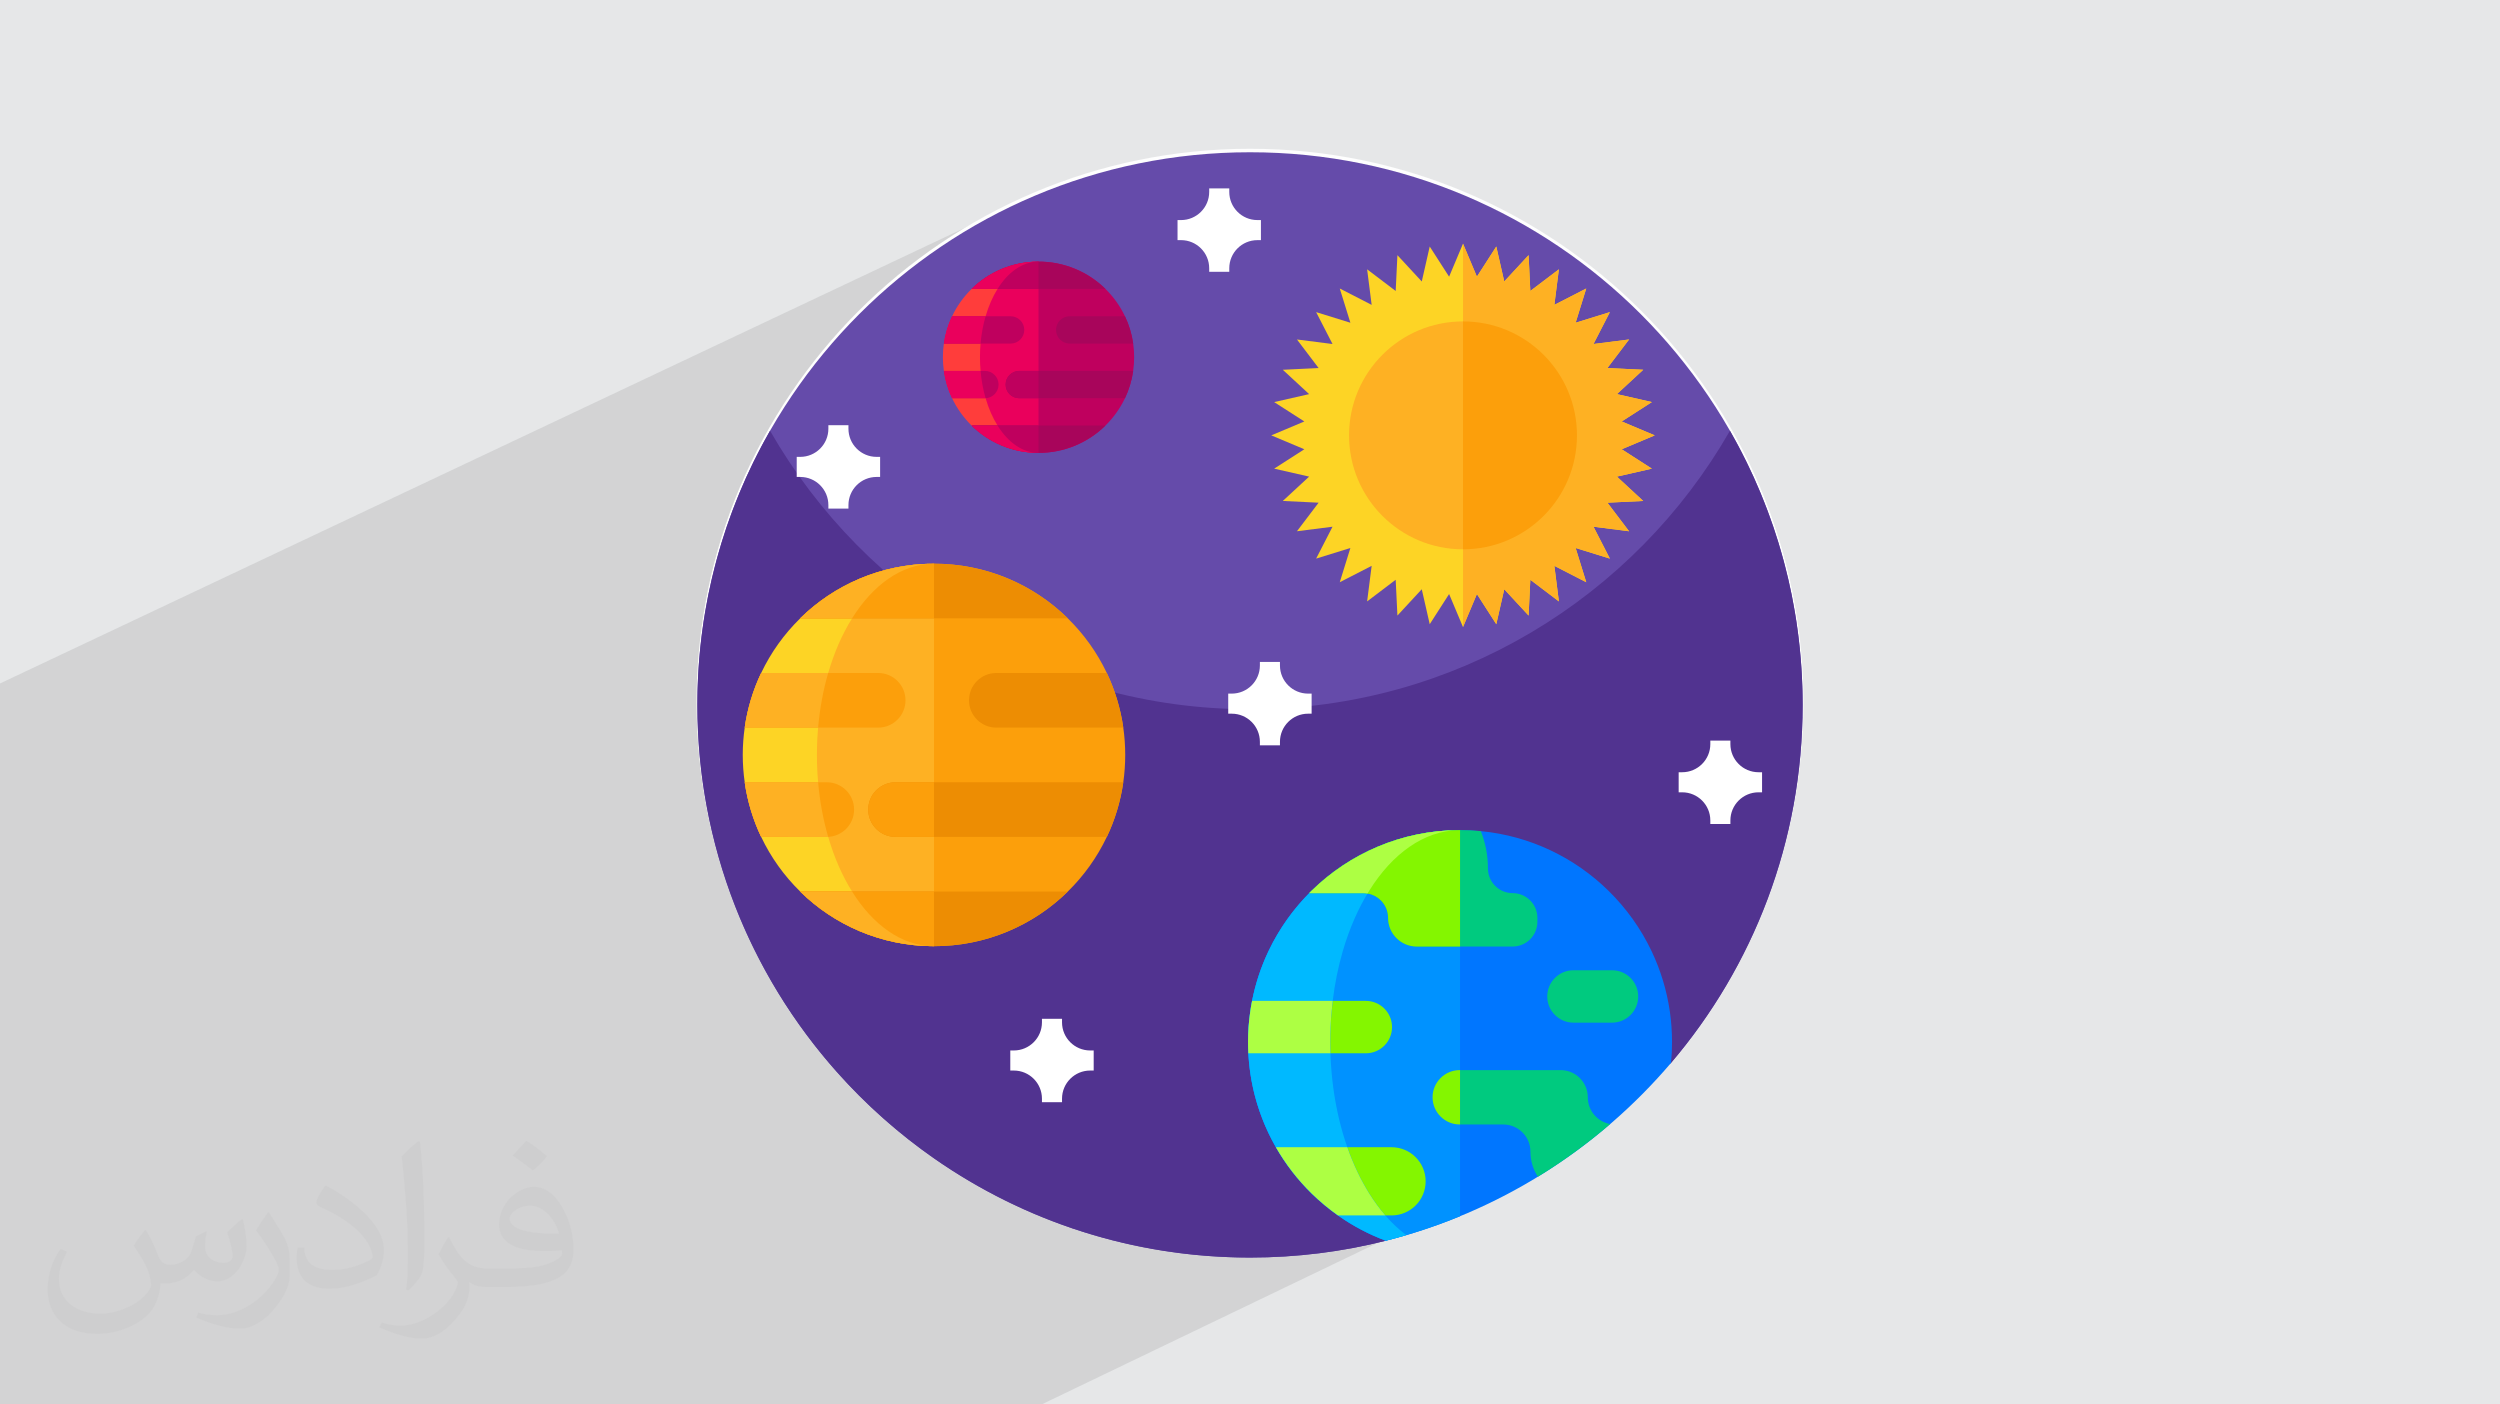 <?xml version="1.0" encoding="UTF-8"?>
<!DOCTYPE svg PUBLIC "-//W3C//DTD SVG 1.0//EN" "http://www.w3.org/TR/2001/REC-SVG-20010904/DTD/svg10.dtd">
<!-- Creator: CorelDRAW -->
<svg xmlns="http://www.w3.org/2000/svg" xml:space="preserve" width="94.192mm" height="52.917mm" version="1.0" style="shape-rendering:geometricPrecision; text-rendering:geometricPrecision; image-rendering:optimizeQuality; fill-rule:evenodd; clip-rule:evenodd"
viewBox="0 0 9404.92 5283.66"
 xmlns:xlink="http://www.w3.org/1999/xlink"
 xmlns:xodm="http://www.corel.com/coreldraw/odm/2003"
 enable-background="new 0 0 512 512">
 <defs>
  <style type="text/css">
   <![CDATA[
    .fil3 {fill:#FEFEFE}
    .fil15 {fill:#0076FF;fill-rule:nonzero}
    .fil16 {fill:#0092FF;fill-rule:nonzero}
    .fil17 {fill:#00B9FF;fill-rule:nonzero}
    .fil18 {fill:#00CA7F;fill-rule:nonzero}
    .fil5 {fill:#513390;fill-rule:nonzero}
    .fil4 {fill:#654BAA;fill-rule:nonzero}
    .fil19 {fill:#84F600;fill-rule:nonzero}
    .fil14 {fill:#A8055B;fill-rule:nonzero}
    .fil20 {fill:#ADFF43;fill-rule:nonzero}
    .fil11 {fill:#BF005E;fill-rule:nonzero}
    .fil12 {fill:#EA005C;fill-rule:nonzero}
    .fil9 {fill:#ED8D03;fill-rule:nonzero}
    .fil6 {fill:#FC9F0B;fill-rule:nonzero}
    .fil8 {fill:#FDD425;fill-rule:nonzero}
    .fil7 {fill:#FEB123;fill-rule:nonzero}
    .fil13 {fill:#FF3D3B;fill-rule:nonzero}
    .fil10 {fill:white;fill-rule:nonzero}
    .fil2 {fill:#373435;fill-opacity:0.031}
    .fil1 {fill:#2B2A29;fill-opacity:0.102}
    .fil0 {fill:#E6E7E8}
   ]]>
  </style>
 </defs>
 <g id="Layer_x0020_1">
  <polygon class="fil0" points="-0,0 9404.92,0 9404.92,5283.66 -0,5283.66 "/>
  <polygon class="fil1" points="5558.94,3570.18 5957.14,4303.57 3917.97,5283.66 -0,5283.66 -0,2571.17 4007.12,678.67 "/>
  <path class="fil2" d="M548.54 4627.69c17.95,27.21 29.6,53.36 40.96,82.43 8.45,16.91 12.93,48.09 52.57,48.09 11.61,0 28.28,-3.42 43.06,-11.61 16.63,-8.73 29.32,-21.94 35.94,-42l15.85 -53.36 38.57 -19.02 2.64 2.64c-5.27,20.09 -6.59,39.36 -6.59,54.43 0,44.63 38.57,61.56 69.22,61.56 17.95,0 34.09,-8.73 34.09,-25.11 0,-21.13 -8.98,-57.06 -20.62,-89.29 17.95,-17.95 35.94,-35.94 56.53,-50.47l3.17 1.6c8.98,38.04 14,75.56 14,100.66 0,24.57 -10.83,51.79 -19.81,69.49 -18.49,34.87 -51.25,62.62 -90.87,62.62 -30.1,0 -63.65,-15.07 -86.66,-43.06l-1.32 0c-21.66,26.96 -55.22,51.25 -108.86,51.25l-16.63 0c-2.64,35.41 -10.29,60.49 -21.94,82.95 -31.95,62.34 -126.81,106.47 -216.1,106.47 -124.17,0 -186.51,-71.59 -186.51,-166.96 0,-58.91 19.27,-113.6 48.88,-152.42l24.29 10.04c-18.49,35.41 -30.91,68.68 -30.91,101.45 0,89.29 72.66,131.83 156.4,131.83 77.68,0 173.83,-49.41 191.28,-106.72 -6.59,-62.62 -30.1,-91.93 -66.04,-148.99 10.83,-19.02 24.83,-38.04 42.28,-58.38l3.17 0 0 0 0 0 -0.02 -0.09zm1432.13 -336.04c26.15,16.39 51.79,35.66 76.87,57.85 -14,19.81 -31.45,37.79 -53.11,53.64 -25.11,-20.34 -50.19,-37.79 -75.84,-56.27 17.42,-19.55 34.62,-38.29 52.04,-55.22l0 0 0 0 0 0 0 0 0 0 0.03 0zm13.47 244.11c-42.28,0 -76.87,27.75 -76.87,48.34 0,44.13 84.53,57.85 185.72,57.31 -12.68,-51.79 -57.06,-105.68 -108.86,-105.68l0.01 0.03zm-94.86 236.19c54.96,0 103.04,-1.6 139.74,-10.83 40.96,-10.29 75.56,-30.91 75.56,-45.17 0,-3.7 0,-8.19 -1.32,-11.89 -22.98,2.11 -49.41,2.11 -72.38,2.11 -74.49,0 -131.55,-16.91 -154.02,-58.66 -5.55,-11.61 -9.51,-24.57 -9.51,-39.36 0,-40.43 17.42,-79.79 48.09,-107 25.61,-22.45 53.89,-36.44 82.67,-36.44 52.04,0 93.51,41.75 122.57,107.54 15.85,35.94 26.68,77.4 26.68,129.72 0,34.87 -9.51,64.19 -31.17,85.85 -40.43,39.11 -114.92,53.89 -229.04,53.89l-51.79 0 0 0 -13.47 0c-28.28,0 -48.62,-5.02 -64.72,-17.42l-2.64 0c0.79,6.59 1.32,12.93 1.32,19.02 0,25.61 -8.45,58.38 -25.61,84.53 -50.72,75.3 -105.68,108.04 -153.24,108.04 -48.09,0 -107,-18.49 -160.11,-42.54l9.51 -18.49c17.17,7.13 40.96,11.89 73.7,11.89 85.85,0 198.66,-82.43 212.66,-163 -3.17,-6.59 -8.98,-15.32 -17.17,-24.57 -25.11,-29.85 -40.96,-54.68 -55.75,-80.83 12.68,-25.11 24.29,-45.17 35.13,-63.4l4.49 -0.53c36.72,74.77 69.99,117.55 144.23,117.55l11.61 0 0 0 53.89 0 0 0 0 0 0 0 0 0 0 0 0.09 0.01zm-371.98 79c6.34,-34.34 6.87,-72.91 6.87,-108.86l0 -53.36c0,-99.6 -12.68,-244.36 -22.98,-338.68 17.95,-19.27 43.06,-42 62.87,-57.31l5.81 1.6c13.47,118.62 16.63,256 16.63,383.06 0,33.3 -1.32,65.79 -4.49,89.55 -1.85,30.1 -19.27,52.83 -56.53,87.7l-8.19 -3.7zm-382.8 -157.19c1.85,46.77 24.83,83.49 105.15,83.49 49.93,0 92.19,-12.93 138.96,-35.13 8.45,-3.7 12.93,-8.73 12.93,-12.93 0,-29.32 -22.45,-68.15 -60.23,-103.55 -36.72,-33.3 -85.34,-62.62 -130.76,-82.18 -15.6,-6.59 -20.62,-13.47 -20.62,-20.09 0,-13.47 17.95,-41.75 32.77,-62.09l5.02 -0.53c52.04,27.21 110.17,67.64 153.24,112.53 39.11,41.47 63.4,83.49 63.4,129.19 0,33.81 -10.29,65.51 -26.96,95.11 -57.06,28.79 -117.83,50.72 -178.06,50.72 -73.17,0 -123.1,-34.34 -123.1,-114.92 0,-8.73 0,-22.19 3.17,-39.64l25.11 0 0 0 0 0 0 0 0 0 0 0 -0.02 0zm-132.37 -132.9l45.45 73.45c16.63,27.21 32.23,56.81 32.23,103.55l0 59.7c0,48.34 -30.91,100.13 -80.83,151.38 -39.11,34.62 -73.7,49.41 -105.68,49.41 -47.55,0 -101.98,-14.79 -164.85,-41.75l7.13 -18.49c19.81,5.27 42.79,9.77 71.06,9.77 90.36,-0.53 182.8,-66.57 225.08,-147.15 5.02,-9.26 6.87,-17.95 6.87,-24.04 0,-9.26 -5.02,-19.55 -8.98,-28.79 -22.98,-43.31 -48.62,-82.95 -76.87,-119.68 14.79,-23.25 29.6,-45.7 45.7,-67.9l3.7 0.53 0 0 0 0 0 0 0 0 0 0 -0.02 0.01z"/>
  <path class="fil3" d="M4702.46 559.73c1149.92,0 2082.1,932.18 2082.1,2082.1 0,1149.92 -932.18,2082.1 -2082.1,2082.1 -1149.92,0 -2082.1,-932.18 -2082.1,-2082.1 0,-1149.92 932.18,-2082.1 2082.1,-2082.1z"/>
  <g id="_1645149429472">
   <g>
    <g>
     <path class="fil4" d="M6286.33 3998.6l0 -0.09 -1072.95 669.02 -0.09 0.09c-163.38,41.32 -334.54,63.23 -510.84,63.23 -1148.23,0 -2079.03,-930.8 -2079.03,-2079.03 0,-1148.23 930.8,-2079.03 2079.03,-2079.03 1148.23,0 2079.03,930.8 2079.03,2079.03 0,513.78 -186.34,983.99 -495.16,1346.78l0 0z"/>
     <g>
      <g>
       <path class="fil5" d="M6781.49 2651.82c0,513.78 -186.34,983.9 -495.16,1346.69l-1072.95 669.02 -0.09 0.09c-163.46,41.32 -334.54,63.23 -510.84,63.23 -440.75,0 -849.37,-137.12 -1185.74,-371.02 -135.56,-94.34 -259.45,-204.35 -368.85,-327.53 -326.24,-367.12 -524.44,-850.67 -524.44,-1380.48 0,-375.35 99.44,-727.4 273.48,-1031.37 358.38,625.87 1032.77,1047.65 1805.56,1047.65 772.79,0 1447.27,-421.78 1805.55,-1047.66 174.04,303.98 273.49,656.03 273.49,1031.38l0 0z"/>
      </g>
     </g>
    </g>
    <g>
     <g>
      <path class="fil6" d="M4233.03 2840.06c0,34.91 -2.43,69.22 -7.28,102.82 -10.39,72.59 -31.61,141.64 -61.94,205.47 -36.64,77.09 -86.54,146.67 -146.75,205.57 -130.99,128.45 -310.71,207.04 -508.95,205.55 -0.06,-0.03 -0.1,-0.04 -0.15,-0.07 -395.08,-398.19 -395.08,-1040.48 0,-1438.69 0.06,-0.02 0.1,-0.04 0.15,-0.06 198.24,-1.5 377.96,77.17 508.95,205.54 60.21,58.99 110.19,128.55 146.75,205.56 30.31,63.84 51.54,132.97 61.94,205.57 4.85,33.43 7.28,67.83 7.28,102.73l0 0.01z"/>
      <path class="fil7" d="M2929.6 2840.07c0,397.33 261.48,719.41 584.07,719.41l0 -1438.82c-322.59,0 -584.07,322.07 -584.07,719.41l0 0z"/>
      <path class="fil8" d="M2794.23 2840.03c0,34.97 2.5,69.25 7.36,102.83 10.3,72.57 31.54,141.66 61.88,205.52 36.55,77.04 86.53,146.6 146.75,205.51 128.54,125.96 304.02,204 497.79,205.52 -117.77,-2.35 -224.4,-80.32 -302.51,-205.52 -36.93,-59 -67.5,-128.47 -89.87,-205.51 -18.58,-63.93 -31.55,-132.95 -37.91,-205.52 -2.96,-33.6 -4.47,-67.95 -4.47,-102.83 0,-34.89 1.52,-69.16 4.47,-102.75 6.36,-72.57 19.34,-141.66 37.91,-205.52 22.45,-77.12 52.94,-146.58 89.87,-205.58 78.11,-125.14 184.73,-203.02 302.51,-205.45 -193.77,1.52 -369.17,79.56 -497.72,205.45 -60.3,58.92 -110.19,128.47 -146.83,205.58 -30.32,63.86 -51.56,132.95 -61.88,205.52 -4.84,33.52 -7.35,67.87 -7.35,102.75z"/>
      <g>
       <path class="fil9" d="M3010.29 2326.17l1006.81 0c-129.75,-127.18 -307.36,-205.52 -503.41,-205.52 -1.89,0 -3.79,0 -5.68,0.08 -193.77,1.52 -369.18,79.55 -497.72,205.44l0 0z"/>
       <path class="fil9" d="M3645.34 2634.52c0,56.74 46.01,102.75 102.75,102.75l477.7 0c-10.39,-72.57 -31.62,-141.66 -61.96,-205.52l-415.73 0c-56.75,0 -102.76,46.01 -102.76,102.76l0 0z"/>
       <path class="fil6" d="M2801.62 2737.3l502.11 0c56.72,0 102.75,-46.04 102.75,-102.76 0,-28.36 -11.52,-54.07 -30.1,-72.65 -18.58,-18.65 -44.28,-30.1 -72.65,-30.1l-440.22 0c-30.33,63.85 -51.56,132.94 -61.89,205.52z"/>
       <g>
        <path class="fil9" d="M3266.2 3045.64c0,56.72 45.96,102.75 102.76,102.75l794.92 0c30.33,-63.85 51.57,-132.94 61.89,-205.51l-856.81 0c-28.36,0 -54.07,11.52 -72.65,30.1 -18.65,18.58 -30.09,44.21 -30.09,72.65l-0.01 0z"/>
        <path class="fil9" d="M3010.21 3353.9c128.54,125.96 304.02,204 497.79,205.52 1.89,0.07 3.79,0.07 5.68,0.07 196.04,0 373.64,-78.34 503.41,-205.59l-1006.88 0z"/>
       </g>
      </g>
      <g>
       <path class="fil6" d="M3010.29 2326.17l503.4 0 0 -205.52c-1.89,0 -3.79,0 -5.68,0.08 -193.77,1.52 -369.18,79.55 -497.72,205.44l0 0z"/>
       <path class="fil6" d="M3513.69 3353.9l-503.48 0c128.54,125.96 304.02,204 497.79,205.52 1.89,0.07 3.79,0.07 5.68,0.07l0 -205.59 0.01 0z"/>
       <path class="fil6" d="M3266.2 3045.64c0,56.72 45.96,102.75 102.76,102.75l144.77 0 0 -205.51 -144.78 0c-28.36,0 -54.07,11.52 -72.65,30.1 -18.65,18.58 -30.09,44.21 -30.09,72.65l-0.01 0z"/>
       <path class="fil6" d="M3213.07 3045.62c0,56.75 -46,102.76 -102.75,102.76l-246.84 0c-30.33,-63.86 -51.57,-132.95 -61.89,-205.52l308.72 0c56.76,0 102.76,46.01 102.76,102.75l-0.01 0z"/>
      </g>
      <g>
       <g>
        <path class="fil7" d="M3010.21 3353.9c128.54,125.96 304.02,204 497.79,205.52 -117.77,-2.35 -224.4,-80.32 -302.51,-205.52l-195.27 0z"/>
        <path class="fil7" d="M2801.59 2942.86c10.3,72.57 31.54,141.66 61.88,205.51l252.16 0.01c-18.58,-63.93 -31.55,-132.95 -37.91,-205.52l-276.12 0z"/>
        <path class="fil7" d="M2801.59 2737.28l276.12 0c6.36,-72.57 19.33,-141.66 37.91,-205.52l-252.15 0c-30.33,63.85 -51.57,132.94 -61.89,205.52l0 0z"/>
       </g>
       <path class="fil7" d="M3010.29 2326.17l195.2 0c78.11,-125.13 184.73,-203.02 302.51,-205.45 -193.77,1.52 -369.18,79.56 -497.72,205.45l0 0z"/>
      </g>
     </g>
     <g>
      <polygon class="fil8" points="6100.7,1690.1 6225.02,1637.82 6100.7,1585.5 6214.2,1512.6 6082.69,1482.65 6181.7,1391.04 6046.98,1384.55 6128.46,1277.09 5994.66,1294.15 6056.29,1174.16 5927.45,1214.12 5967.42,1085.32 5847.43,1146.91 5864.49,1013.12 5757.02,1094.6 5750.53,959.88 5658.94,1058.93 5628.99,927.42 5556.08,1040.88 5503.79,916.57 5451.48,1040.88 5378.58,927.42 5348.62,1058.93 5257.02,959.9 5250.53,1094.62 5143.06,1013.14 5160.13,1146.93 5040.14,1085.31 5080.11,1214.14 4951.26,1174.18 5012.89,1294.17 4879.09,1277.11 4960.58,1384.57 4825.85,1391.06 4924.86,1482.67 4793.35,1512.61 4906.85,1585.52 4782.54,1637.83 4906.85,1690.12 4793.35,1763.02 4924.86,1792.98 4825.85,1884.58 4960.58,1891.07 4879.09,1998.53 5012.89,1981.47 4951.26,2101.46 5080.11,2061.49 5040.14,2190.33 5160.13,2128.71 5143.06,2262.5 5250.53,2181.02 5257.02,2315.74 5348.62,2216.73 5378.58,2348.24 5451.48,2234.75 5503.79,2359.06 5556.08,2234.75 5628.99,2348.24 5658.94,2216.73 5750.53,2315.74 5757.02,2181.02 5864.49,2262.5 5847.43,2128.73 5967.42,2190.33 5927.46,2061.49 6056.29,2101.46 5994.66,1981.47 6128.46,1998.55 6046.99,1891.07 6181.71,1884.58 6082.69,1792.98 6214.21,1763.02 "/>
      <polygon class="fil7" points="6214.2,1763.01 6082.69,1792.96 6181.7,1884.55 6046.98,1891.05 6128.46,1998.54 5994.66,1981.45 6056.29,2101.44 5927.45,2061.47 5967.42,2190.31 5847.43,2128.72 5864.49,2262.48 5757.02,2181 5750.53,2315.72 5658.94,2216.7 5628.99,2348.22 5556.08,2234.73 5503.79,2359.04 5503.79,916.57 5556.08,1040.88 5628.99,927.42 5658.94,1058.93 5750.53,959.9 5757.02,1094.61 5864.49,1013.13 5847.43,1146.92 5967.42,1085.33 5927.45,1214.13 6056.29,1174.17 5994.66,1294.16 6128.46,1277.1 6046.98,1384.56 6181.7,1391.05 6082.69,1482.66 6214.2,1512.6 6100.7,1585.5 6225.02,1637.82 6100.7,1690.1 "/>
      <path class="fil7" d="M5932.49 1637.82c0,236.76 -191.92,428.68 -428.7,428.69l-0.01 0c-236.77,0 -428.7,-191.94 -428.7,-428.69 0,-236.76 191.94,-428.7 428.7,-428.7l0.01 0c236.78,0.02 428.7,191.93 428.7,428.7z"/>
      <path class="fil6" d="M5932.49 1637.82c0,236.76 -191.92,428.68 -428.7,428.69l0 -857.38c236.78,0.01 428.7,191.93 428.7,428.69l0 0z"/>
     </g>
     <g>
      <g>
       <path class="fil10" d="M3800.67 3951.84l13.2 0c58.5,0 105.92,-47.42 105.92,-105.92l0 -13.2 75.51 0 0 13.2c0,58.5 47.42,105.92 105.92,105.92l13.2 0 0 75.51 -13.2 0c-58.5,0 -105.92,47.42 -105.92,105.91l0 13.21 -75.51 0 0 -13.21c0,-58.49 -47.42,-105.91 -105.92,-105.91l-13.2 0 0 -75.51z"/>
      </g>
     </g>
     <g>
      <g>
       <path class="fil10" d="M6315.07 2905.12l13.2 0c58.5,0 105.92,-47.42 105.92,-105.91l0 -13.21 75.51 0 0 13.21c0,58.49 47.42,105.91 105.92,105.91l13.2 0 0 75.51 -13.2 0c-58.5,0 -105.92,47.42 -105.92,105.92l0 13.2 -75.51 0 0 -13.2c0,-58.5 -47.42,-105.92 -105.92,-105.92l-13.2 0 0 -75.51z"/>
      </g>
     </g>
     <g>
      <g>
       <path class="fil10" d="M4620.53 2609.34l13.21 0c58.49,0 105.91,-47.43 105.91,-105.92l0 -13.21 75.51 0 0 13.21c0,58.49 47.42,105.92 105.92,105.92l13.2 0 0 75.5 -13.2 0c-58.5,0 -105.92,47.42 -105.92,105.92l0 13.2 -75.51 0 0 -13.2c0,-58.5 -47.42,-105.92 -105.91,-105.92l-13.21 0 0 -75.5z"/>
      </g>
     </g>
     <g>
      <g>
       <path class="fil10" d="M2997.21 1718.74l13.2 0c58.5,0 105.92,-47.42 105.92,-105.92l0 -13.2 75.51 0 0 13.2c0,58.5 47.42,105.92 105.92,105.92l13.2 0 0 75.51 -13.21 0c-58.49,0 -105.91,47.42 -105.91,105.91l0 13.21 -75.51 0 0 -13.21c0,-58.49 -47.42,-105.91 -105.92,-105.91l-13.2 0 0 -75.51z"/>
      </g>
     </g>
     <g>
      <g>
       <path class="fil10" d="M4429.85 827.89l13.2 0c58.5,0 105.92,-47.42 105.92,-105.91l0 -13.21 75.51 0 0 13.2c0,58.5 47.42,105.92 105.91,105.92l13.21 0 0 75.51 -13.21 0c-58.49,0 -105.91,47.42 -105.91,105.92l0 13.2 -75.51 0 0 -13.21c0,-58.5 -47.42,-105.92 -105.92,-105.92l-13.2 0 0 -75.5z"/>
      </g>
     </g>
     <g>
      <path class="fil11" d="M4266.65 1343.92c0,17.46 -1.26,34.62 -3.67,51.42 -5.16,36.31 -15.78,70.82 -30.93,102.76 -18.32,38.55 -43.28,73.29 -73.39,102.79 -65.5,64.24 -155.38,103.54 -254.51,102.79 -0.03,-0.01 -0.05,-0.03 -0.08,-0.04 -197.59,-199.12 -197.59,-520.34 0,-719.46 0.02,0 0.05,-0.02 0.07,-0.03 99.14,-0.75 189.01,38.59 254.52,102.79 30.1,29.5 55.1,64.28 73.38,102.79 15.17,31.92 25.78,66.5 30.97,102.75 2.39,16.75 3.64,33.95 3.64,51.41l0 0z"/>
      <path class="fil12" d="M3618.77 1343.92c0,198.7 128.99,359.77 288.11,359.77l0 -719.53c-159.12,0 -288.11,161.07 -288.11,359.77z"/>
      <path class="fil13" d="M3547.11 1343.91c0,17.48 1.26,34.62 3.68,51.42 5.15,36.29 15.78,70.84 30.95,102.77 18.28,38.52 43.26,73.31 73.38,102.77 64.28,62.99 152.04,102.02 248.94,102.77 -58.9,-1.18 -112.22,-40.17 -151.28,-102.77 -18.47,-29.51 -33.76,-64.25 -44.94,-102.77 -9.3,-31.98 -15.79,-66.49 -18.97,-102.77 -1.48,-16.8 -2.23,-33.98 -2.23,-51.42 0,-17.44 0.75,-34.6 2.23,-51.39 3.19,-36.3 9.68,-70.84 18.97,-102.77 11.22,-38.57 26.47,-73.31 44.94,-102.81 39.06,-62.58 92.38,-101.53 151.28,-102.74 -96.89,0.76 -184.62,39.79 -248.9,102.74 -30.14,29.48 -55.1,64.24 -73.42,102.81 -15.18,31.93 -25.79,66.48 -30.95,102.77 -2.43,16.75 -3.68,33.95 -3.68,51.39z"/>
      <g>
       <path class="fil14" d="M3655.16 1086.92l503.49 0c-64.89,-63.6 -153.72,-102.77 -251.75,-102.77 -0.95,0 -1.9,0 -2.84,0.04 -96.89,0.75 -184.62,39.78 -248.9,102.73l0 0z"/>
       <path class="fil14" d="M3972.74 1241.13c0,28.38 23.02,51.39 51.39,51.39l238.89 0c-5.2,-36.3 -15.82,-70.84 -30.98,-102.77l-207.91 0c-28.38,-0.01 -51.39,23 -51.39,51.38z"/>
       <path class="fil14" d="M3783.13 1446.72c0,28.37 22.99,51.39 51.38,51.39l397.53 0c15.17,-31.93 25.78,-66.49 30.94,-102.77l-428.46 0c-14.18,0 -27.05,5.76 -36.33,15.05 -9.33,9.3 -15.06,22.11 -15.06,36.33l0 0z"/>
       <path class="fil14" d="M3655.12 1600.88c64.28,62.99 152.04,102.02 248.94,102.77 0.95,0.04 1.89,0.04 2.85,0.04 98.03,0 186.85,-39.18 251.74,-102.81l-503.53 0z"/>
      </g>
      <g>
       <path class="fil11" d="M3655.16 1086.92l251.75 0 0 -102.77c-0.96,0 -1.91,0 -2.85,0.04 -96.89,0.75 -184.62,39.78 -248.9,102.73z"/>
       <path class="fil11" d="M3906.91 1600.88l-251.79 0c64.28,62.99 152.04,102.02 248.94,102.77 0.95,0.04 1.89,0.04 2.85,0.04l0 -102.81z"/>
       <path class="fil11" d="M3783.13 1446.72c0,28.37 22.99,51.39 51.38,51.39l72.4 0 0 -102.77 -72.4 0c-14.18,0 -27.05,5.76 -36.33,15.05 -9.32,9.3 -15.05,22.11 -15.05,36.33z"/>
       <path class="fil11" d="M3756.56 1446.72c0,28.38 -23.01,51.39 -51.38,51.39l-123.44 0c-15.18,-31.93 -25.79,-66.49 -30.95,-102.77l154.4 0c28.38,-0.01 51.39,23 51.39,51.38l-0.01 0z"/>
       <path class="fil11" d="M3550.81 1292.52l251.09 0c28.37,0 51.39,-23.02 51.39,-51.38 0,-14.19 -5.76,-27.05 -15.06,-36.33 -9.29,-9.34 -22.14,-15.06 -36.33,-15.06l-220.16 0c-15.17,31.93 -25.79,66.48 -30.94,102.77z"/>
      </g>
      <g>
       <g>
        <path class="fil12" d="M3655.12 1600.88c64.28,62.99 152.04,102.02 248.94,102.77 -58.9,-1.18 -112.22,-40.16 -151.28,-102.77l-97.66 0z"/>
        <path class="fil12" d="M3550.79 1395.33c5.15,36.3 15.78,70.84 30.94,102.77l126.1 0c-9.29,-31.97 -15.78,-66.48 -18.96,-102.77l-138.08 0z"/>
        <path class="fil12" d="M3550.79 1292.51l138.08 0c3.19,-36.3 9.68,-70.84 18.96,-102.77l-126.1 0c-15.18,31.93 -25.79,66.48 -30.94,102.77z"/>
       </g>
       <path class="fil12" d="M3655.16 1086.92l97.62 0c39.06,-62.58 92.38,-101.53 151.28,-102.74 -96.89,0.77 -184.62,39.79 -248.9,102.74z"/>
      </g>
     </g>
     <g>
      <path class="fil15" d="M6290.16 3920.37c0,26.42 -1.3,52.5 -3.81,78.31 -275.38,323.46 -648.05,561.51 -1072.78,668.84 -64.36,-23.99 -124.74,-56.04 -180.01,-95.11 -35.18,-24.86 -68.35,-52.41 -99.02,-82.39 -52.4,-51.37 -97.88,-110.01 -134.62,-174.21 -10.04,-17.5 -19.4,-35.44 -28.07,-53.63 -33.61,-70.85 -57.17,-147.44 -68.61,-227.83 -3.37,-23.64 -5.72,-47.65 -7.02,-71.9 -0.78,-13.94 -1.13,-27.98 -1.13,-42.1 0,-38.72 2.78,-76.75 8.15,-113.92 1.99,-13.94 4.33,-27.64 7.02,-41.15 12.9,-65.49 33.79,-128.12 61.59,-186.68 38.81,-81.61 90.87,-155.41 153.51,-218.73 3.03,-3.13 6.14,-6.15 9.27,-9.19 142.49,-139.56 336.97,-226.1 551.71,-227.75 2.17,-0.09 4.25,-0.09 6.33,-0.09 26.42,0 52.41,1.21 78.13,3.81 186.17,18.01 353.52,100.05 479.91,224.01 66.79,65.4 122.14,142.5 162.68,227.91 33.61,70.77 57.17,147.36 68.7,227.83 5.27,37.18 8.06,75.22 8.06,113.94l0 -0.01z"/>
      <path class="fil16" d="M5492.66 3122.89l0 1452.55c-90.08,37.07 -183.21,67.92 -279.11,92.08 -0.09,0 -0.09,0 -0.17,0.09 -302.76,-113.13 -518.3,-404.98 -518.3,-747.15 0,-440.58 357.08,-797.58 797.57,-797.58l0 0.01z"/>
      <path class="fil17" d="M5290.48 4646.48c-25.38,7.54 -51.1,14.56 -76.92,21.05 -64.36,-23.99 -124.74,-56.04 -180.01,-95.11 -35.18,-24.86 -68.35,-52.41 -99.01,-82.39 -52.41,-51.37 -97.89,-110.01 -134.62,-174.21 -10.04,-17.5 -19.4,-35.44 -28.07,-53.63 -33.62,-70.85 -57.17,-147.44 -68.61,-227.83 -3.38,-23.64 -5.72,-47.65 -7.02,-71.9 -0.78,-13.94 -1.13,-27.98 -1.13,-42.1 0,-38.72 2.77,-76.75 8.15,-113.92 1.99,-13.94 4.32,-27.64 7.01,-41.15 12.91,-65.49 33.79,-128.12 61.6,-186.68 40.63,-85.5 95.98,-162.6 162.77,-227.91 142.49,-139.56 336.97,-226.1 551.71,-227.75 -130.54,2.69 -248.7,88.97 -335.33,227.75 -40.89,65.39 -74.67,142.4 -99.62,227.91 -17.06,58.56 -29.79,121.19 -37.77,186.68 -1.65,13.52 -3.03,27.2 -4.24,41.15 -3.3,37.25 -4.94,75.2 -4.94,113.92 0,14.12 0.26,28.16 0.69,42.1 0.69,24.26 2.17,48.26 4.25,71.9 7.1,80.4 21.4,156.88 42.01,227.83 5.28,18.19 11,36.13 17.15,53.63 22.44,64.19 50.32,122.75 82.47,174.21 18.8,29.97 38.98,57.52 60.47,82.39 24.78,28.49 51.2,53.35 79.01,74.06l0 0z"/>
      <path class="fil18" d="M6057.47 4228.59c-84.89,73.12 -175.84,139.47 -272,198.2 -17.76,-27.11 -27.98,-59.51 -27.98,-94.25 0,-56.47 -45.83,-102.3 -102.31,-102.3l-162.51 0 0 -204.53 378.21 0c28.34,0 53.89,11.43 72.34,29.97 18.62,18.54 30.05,44.09 30.05,72.34 -0.01,50.31 36.29,92.15 84.19,100.56l0 0z"/>
      <path class="fil19" d="M5389.29 4127.99c0,28.24 11.43,53.8 30.01,72.3 18.49,18.49 44.05,29.92 72.3,29.92l1.1 0 0 -204.54 -1.1 0c-56.5,0 -102.32,45.82 -102.32,102.32z"/>
      <path class="fil18" d="M4925.4 3359.94l203.53 0c25.72,0 48.93,10.42 65.74,27.24 16.81,16.8 27.24,40.01 27.24,65.74 0,59.6 48.34,107.86 107.86,107.86l360.82 0c51.28,0 92.98,-41.62 92.98,-92.98l0 -14.88c0,-25.73 -10.42,-48.94 -27.24,-65.74 -16.9,-16.81 -40.1,-27.24 -65.74,-27.24 -25.64,0 -48.93,-10.43 -65.74,-27.24 -16.81,-16.81 -27.24,-40.02 -27.24,-65.74 0,-49.53 -9.51,-96.85 -26.82,-140.24 -25.73,-2.61 -51.7,-3.86 -78.1,-3.86 -2.11,0 -4.2,0 -6.3,0.08 -214.79,1.69 -409.24,88.19 -551.74,227.75 -3.13,3.03 -6.23,6.14 -9.26,9.26l0.01 0z"/>
      <path class="fil19" d="M5009.38 3806.43c-3.28,37.24 -4.96,75.25 -4.96,113.92 0,14.12 0.25,28.16 0.76,42.12l133.08 0c54.4,0 98.53,-44.14 98.53,-98.53 0,-54.47 -44.14,-98.61 -98.53,-98.61l-124.58 0c-1.69,13.54 -3.12,27.24 -4.29,41.11z"/>
      <path class="fil20" d="M4695.13 3920.33c0,14.12 0.33,28.17 1.09,42.12l308.95 0c-0.5,-13.95 -0.76,-28 -0.76,-42.12 0,-38.67 1.69,-76.67 4.97,-113.92 1.18,-13.87 2.61,-27.57 4.28,-41.11l-303.41 0c-2.69,13.54 -5.04,27.24 -6.98,41.11 -5.37,37.16 -8.15,75.26 -8.15,113.92z"/>
      <path class="fil18" d="M5820.73 3748.61c0,54.44 44.12,98.56 98.56,98.56l145.05 0c54.43,0 98.55,-44.12 98.55,-98.56 0,-54.43 -44.12,-98.56 -98.55,-98.56l-145.05 0c-54.44,0.01 -98.56,44.13 -98.56,98.56z"/>
      <path class="fil19" d="M5234.93 4315.8l-166.37 0c22.45,64.23 50.27,122.74 82.47,174.2 18.75,30.01 38.93,57.58 60.45,82.39l23.45 0c35.4,0 67.52,-14.37 90.72,-37.57 23.19,-23.2 37.57,-55.24 37.57,-90.71 0,-70.87 -57.42,-128.3 -128.3,-128.3z"/>
      <path class="fil20" d="M4799.87 4315.8c36.74,64.23 82.23,122.83 134.69,174.2 30.68,30.01 63.81,57.58 98.95,82.39l177.98 0c-21.53,-24.8 -41.7,-52.37 -60.45,-82.39 -32.2,-51.45 -60.03,-109.96 -82.48,-174.2l-268.69 0z"/>
      <path class="fil19" d="M4925.4 3359.94l203.53 0c5.29,0 10.5,0.42 15.64,1.35 19.42,3.28 36.74,12.52 50.11,25.89 16.8,16.8 27.24,40.01 27.24,65.74 0,59.6 48.34,107.86 107.86,107.86l162.92 0 0 -437.92c-2.11,0 -4.2,0 -6.3,0.08 -214.8,1.68 -409.25,88.19 -551.74,227.75 -3.14,3.03 -6.24,6.14 -9.26,9.25l0 0.01z"/>
      <path class="fil20" d="M4925.4 3359.94l203.53 0c5.29,0 10.5,0.42 15.64,1.35 2.11,-3.53 4.29,-7.06 6.48,-10.59 86.59,-138.72 204.79,-225.06 335.34,-227.75 -214.79,1.69 -409.24,88.19 -551.74,227.75 -3.12,3.02 -6.23,6.13 -9.25,9.25z"/>
     </g>
    </g>
   </g>
  </g>
 </g>
</svg>
